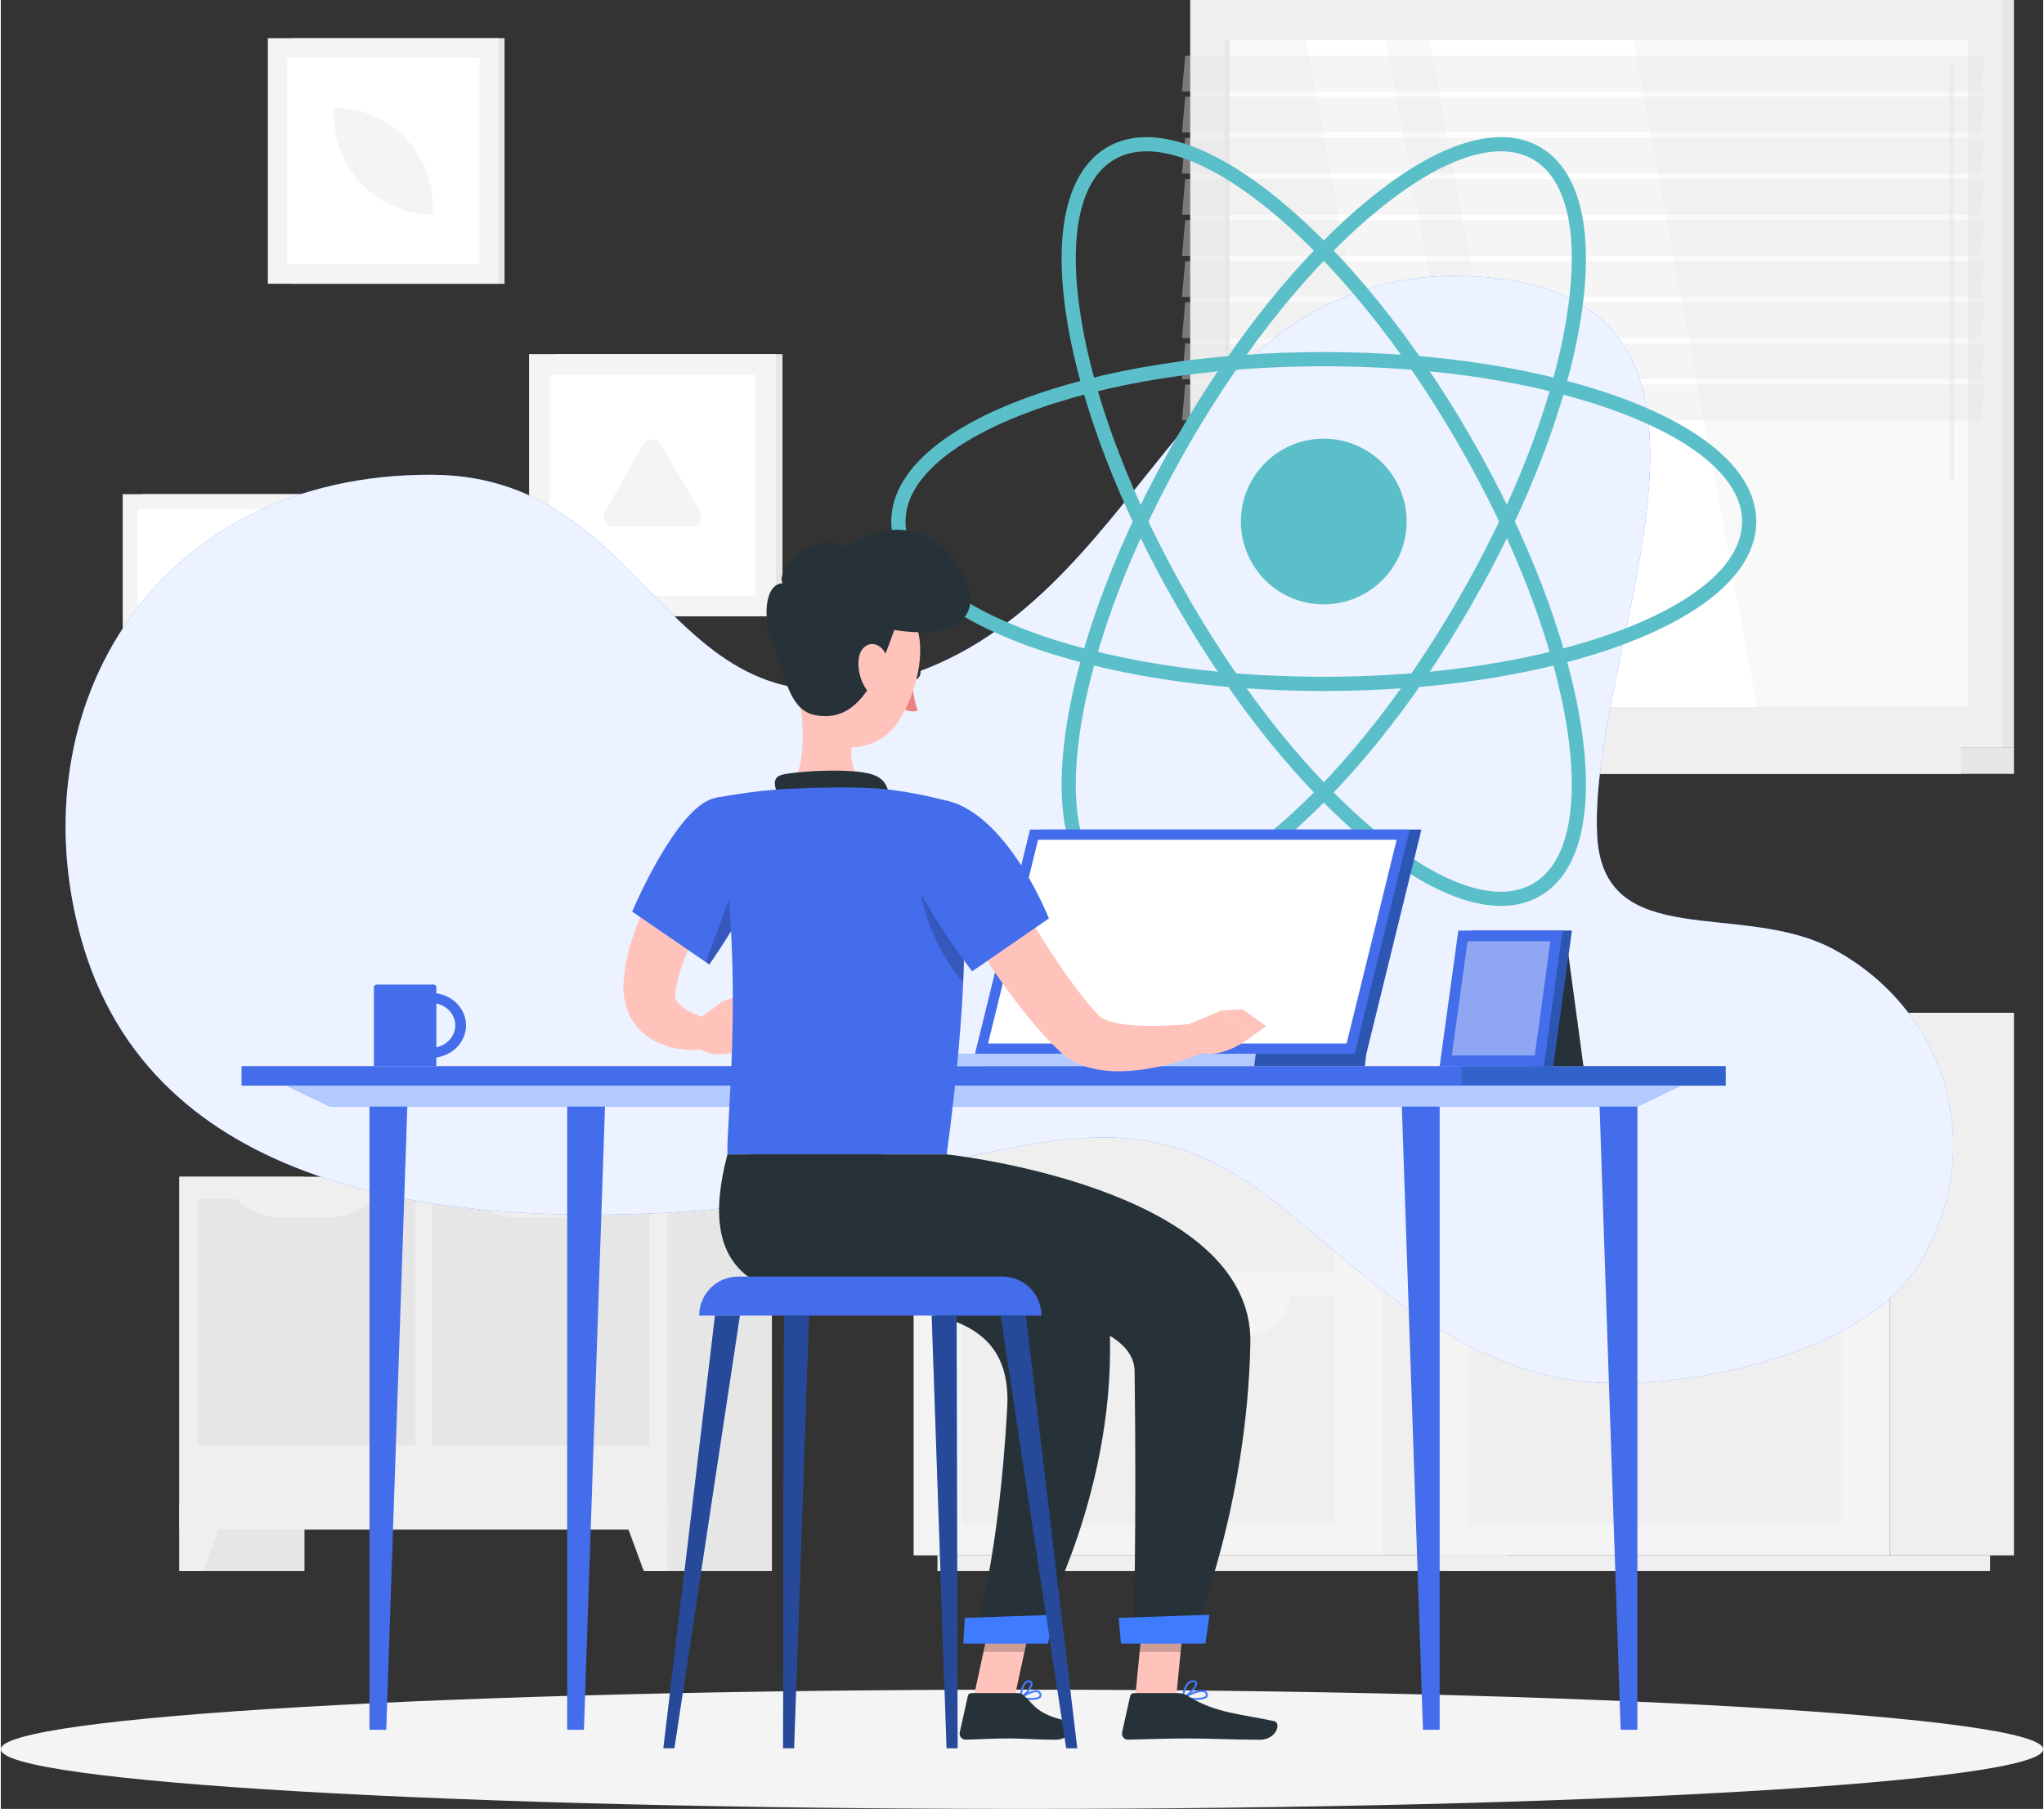 <?xml version="1.0" encoding="UTF-8"?>
<!DOCTYPE svg PUBLIC "-//W3C//DTD SVG 1.1//EN" "http://www.w3.org/Graphics/SVG/1.1/DTD/svg11.dtd">
<!-- Creator: CorelDRAW 2020 (64-Bit) -->
<svg xmlns="http://www.w3.org/2000/svg" xml:space="preserve" width="357px" height="316px" version="1.1" style="shape-rendering:geometricPrecision; text-rendering:geometricPrecision; image-rendering:optimizeQuality; fill-rule:evenodd; clip-rule:evenodd"
viewBox="0 0 396.44 351.18"
 xmlns:xlink="http://www.w3.org/1999/xlink"
 xmlns:xodm="http://www.corel.com/coreldraw/odm/2003">
 <rect x="0" y="0" width="396.44" height="351.18" fill="#333333" stroke="none"/>
 <defs>
  <style type="text/css">
   <![CDATA[
    .str0 {stroke:#5BBFC9;stroke-width:1.39;stroke-miterlimit:2.613}
    .fil14 {fill:#263138;fill-rule:nonzero}
    .fil7 {fill:#3F7BFF;fill-rule:nonzero}
    .fil10 {fill:#446DEB;fill-rule:nonzero}
    .fil9 {fill:#5BBFC9;fill-rule:nonzero}
    .fil6 {fill:#DFDFDF;fill-rule:nonzero}
    .fil2 {fill:#E6E6E6;fill-rule:nonzero}
    .fil17 {fill:#ED837E;fill-rule:nonzero}
    .fil0 {fill:#EFEFEF;fill-rule:nonzero}
    .fil1 {fill:#F4F4F4;fill-rule:nonzero}
    .fil4 {fill:#F9F9F9;fill-rule:nonzero}
    .fil16 {fill:#FFC3BC;fill-rule:nonzero}
    .fil3 {fill:white;fill-rule:nonzero}
    .fil11 {fill:black;fill-rule:nonzero;fill-opacity:0.2}
    .fil13 {fill:black;fill-rule:nonzero;fill-opacity:0.302}
    .fil18 {fill:black;fill-rule:nonzero;fill-opacity:0.4}
    .fil5 {fill:#E6E6E6;fill-rule:nonzero;fill-opacity:0.4}
    .fil15 {fill:white;fill-rule:nonzero;fill-opacity:0.4}
    .fil12 {fill:white;fill-rule:nonzero;fill-opacity:0.6}
    .fil8 {fill:white;fill-rule:nonzero;fill-opacity:0.902}
   ]]>
  </style>
 </defs>
 <g id="Layer_x0020_1">
  <g id="_2313252748560">
   <g>
    <g>
     <g>
      <polygon class="fil0" points="268.36,301.96 292.44,301.96 292.44,196.62 268.36,196.62 "/>
      <polygon class="fil0" points="181.81,301.96 287.82,301.96 287.82,305.01 181.81,305.01 "/>
      <polygon class="fil1" points="268.36,301.96 177.18,301.96 177.18,196.62 268.36,196.62 "/>
      <polygon class="fil0" points="258.89,246.94 186.65,246.94 186.65,202.53 258.89,202.53 "/>
      <polygon class="fil0" points="258.89,296.05 186.65,296.05 186.65,251.64 258.89,251.64 "/>
      <path class="fil1" d="M241.5 210.27l-37.46 0c-4.9,0 -8.88,-3.98 -8.88,-8.88l55.22 0c0,4.9 -3.98,8.88 -8.88,8.88z"/>
      <path class="fil1" d="M241.5 259.38l-37.46 0c-4.9,0 -8.88,-3.98 -8.88,-8.88l55.22 0c0,4.9 -3.98,8.88 -8.88,8.88z"/>
     </g>
    </g>
    <g>
     <g>
      <polygon class="fil0" points="366.68,301.96 390.76,301.96 390.76,196.62 366.68,196.62 "/>
      <polygon class="fil0" points="280.13,301.96 386.14,301.96 386.14,305.01 280.13,305.01 "/>
      <polygon class="fil1" points="366.68,301.96 275.51,301.96 275.51,196.62 366.68,196.62 "/>
      <polygon class="fil0" points="357.22,246.94 284.98,246.94 284.98,202.53 357.22,202.53 "/>
      <polygon class="fil0" points="357.22,296.05 284.98,296.05 284.98,251.64 357.22,251.64 "/>
      <path class="fil1" d="M339.82 210.27l-37.45 0c-4.9,0 -8.88,-3.98 -8.88,-8.88l55.21 0c0,4.9 -3.97,8.88 -8.88,8.88z"/>
      <path class="fil1" d="M339.82 259.38l-37.45 0c-4.9,0 -8.88,-3.98 -8.88,-8.88l55.21 0c0,4.9 -3.97,8.88 -8.88,8.88z"/>
     </g>
    </g>
   </g>
   <g>
    <polygon class="fil2" points="56.55,55.09 97.78,55.09 97.78,7.42 56.55,7.42 "/>
    <polygon class="fil1" points="51.84,55.09 96.68,55.09 96.68,7.42 51.84,7.42 "/>
    <polygon class="fil3" points="92.93,51.33 92.93,11.18 55.6,11.18 55.6,51.33 "/>
    <path class="fil1" d="M83.88 41.6l0 -1.46c0,-10.62 -8.61,-19.23 -19.23,-19.23l0 1.46c0,10.62 8.61,19.23 19.23,19.23z"/>
   </g>
   <g>
    <polygon class="fil2" points="235.67,145.07 390.76,145.07 390.76,0 235.67,0 "/>
    <polygon class="fil0" points="230.87,145.07 388.52,145.07 388.52,0 230.87,0 "/>
    <polygon class="fil2" points="235.67,145.07 390.76,145.07 390.76,150.24 235.67,150.24 "/>
    <polygon class="fil0" points="222.86,145.07 380.51,145.07 380.51,150.24 222.86,150.24 "/>
    <polygon class="fil4" points="381.79,137.28 381.79,7.79 237.6,7.79 237.6,137.28 "/>
    <polygon class="fil3" points="340.9,137.28 316.89,7.79 277.32,7.79 301.33,137.28 "/>
    <path class="fil0" d="M378.67 93.35c0.27,0 0.48,-0.25 0.48,-0.56l0 -79.94c0,-0.3 -0.21,-0.55 -0.48,-0.55 -0.26,0 -0.48,0.25 -0.48,0.55l0 79.94c0,0.31 0.22,0.56 0.48,0.56z"/>
    <polygon class="fil3" points="292.83,137.28 268.82,7.79 253.39,7.79 277.41,137.28 "/>
    <polygon class="fil2" points="238.45,137.28 238.45,7.79 237.6,7.79 237.6,137.28 "/>
    <polygon class="fil5" points="229.28,17.75 384.36,17.75 384.98,10.82 229.9,10.82 "/>
    <polygon class="fil5" points="229.28,25.73 384.36,25.73 384.98,18.79 229.9,18.79 "/>
    <polygon class="fil5" points="229.28,33.71 384.36,33.71 384.98,26.77 229.9,26.77 "/>
    <polygon class="fil5" points="229.28,41.69 384.36,41.69 384.98,34.75 229.9,34.75 "/>
    <polygon class="fil5" points="229.28,49.67 384.36,49.67 384.98,42.73 229.9,42.73 "/>
    <polygon class="fil5" points="229.28,57.65 384.36,57.65 384.98,50.71 229.9,50.71 "/>
    <polygon class="fil5" points="229.28,65.63 384.36,65.63 384.98,58.69 229.9,58.69 "/>
    <polygon class="fil5" points="229.28,73.61 384.36,73.61 384.98,66.67 229.9,66.67 "/>
    <polygon class="fil5" points="229.28,81.59 384.36,81.59 384.98,74.65 229.9,74.65 "/>
   </g>
   <g>
    <polygon class="fil2" points="27.31,132.86 59.48,132.86 59.48,95.94 27.31,95.94 "/>
    <polygon class="fil1" points="23.67,132.86 58.4,132.86 58.4,95.94 23.67,95.94 "/>
    <polygon class="fil3" points="55.49,129.95 55.49,98.85 26.57,98.85 26.57,129.95 "/>
    <path class="fil1" d="M48.48 114.96l0 -1.13c0,-4.11 -3.34,-7.45 -7.45,-7.45 -4.11,0 -7.45,3.34 -7.45,7.45l0 1.13c0,4.11 3.34,7.45 7.45,7.45 4.11,0 7.45,-3.34 7.45,-7.45z"/>
   </g>
   <g>
    <polygon class="fil2" points="107.56,119.63 151.73,119.63 151.73,68.74 107.56,68.74 "/>
    <polygon class="fil1" points="102.54,119.63 150.41,119.63 150.41,68.74 102.54,68.74 "/>
    <polygon class="fil3" points="146.4,115.62 146.4,72.75 106.55,72.75 106.55,115.62 "/>
    <path class="fil1" d="M128.14 86.24l7.57 13.1c0.74,1.28 -0.19,2.89 -1.67,2.89l-15.13 0c-1.48,0 -2.41,-1.61 -1.67,-2.89l7.57 -13.1c0.74,-1.28 2.59,-1.28 3.33,0z"/>
   </g>
   <g>
    <g>
     <polygon class="fil2" points="34.67,305.01 58.95,305.01 58.95,228.45 34.67,228.45 "/>
     <polygon class="fil0" points="39.28,305.01 34.67,305.01 34.67,291.89 44.12,291.89 "/>
     <polygon class="fil2" points="125.4,305.01 149.68,305.01 149.68,228.45 125.4,228.45 "/>
     <polygon class="fil0" points="34.67,296.96 129.42,296.96 129.42,228.45 34.67,228.45 "/>
     <polygon class="fil2" points="38.25,232.75 38.25,280.56 80.5,280.56 80.5,232.75 "/>
     <polygon class="fil2" points="83.6,232.75 83.6,280.56 125.85,280.56 125.85,232.75 "/>
     <path class="fil0" d="M100.54 236.42l8.36 0c3.63,0 7.1,-1.5 9.6,-4.13l-27.56 0c2.5,2.63 5.97,4.13 9.6,4.13z"/>
     <path class="fil0" d="M54.77 236.42l8.36 0c3.63,0 7.1,-1.5 9.6,-4.13l-27.56 0c2.5,2.63 5.97,4.13 9.6,4.13z"/>
     <polygon class="fil0" points="124.81,305.01 129.42,305.01 129.42,291.89 119.98,291.89 "/>
    </g>
    <g>
     <path class="fil6" d="M99.83 218.19c0,2.91 2.35,5.26 5.25,5.26 2.91,0 5.26,-2.35 5.26,-5.26 0,-2.9 -2.35,-5.25 -5.26,-5.25 -2.9,0 -5.25,2.35 -5.25,5.25z"/>
     <path class="fil6" d="M102.21 214.78c0,2.9 2.35,5.26 5.26,5.26 2.9,0 5.26,-2.36 5.26,-5.26 0,-2.9 -2.36,-5.26 -5.26,-5.26 -2.91,0 -5.26,2.36 -5.26,5.26z"/>
     <path class="fil6" d="M73.44 219.04c0,2.9 2.36,5.26 5.26,5.26 2.9,0 5.26,-2.36 5.26,-5.26 0,-2.9 -2.36,-5.26 -5.26,-5.26 -2.9,0 -5.26,2.36 -5.26,5.26z"/>
     <path class="fil6" d="M108.06 215.64c0,3.56 2.88,6.44 6.44,6.44 3.57,0 6.45,-2.88 6.45,-6.44 0,-3.56 -2.88,-6.45 -6.45,-6.45 -3.56,0 -6.44,2.89 -6.44,6.45z"/>
     <path class="fil6" d="M95.28 209.7c0,3.56 2.88,6.44 6.44,6.44 3.56,0 6.45,-2.88 6.45,-6.44 0,-3.56 -2.89,-6.45 -6.45,-6.45 -3.56,0 -6.44,2.89 -6.44,6.45z"/>
     <path class="fil6" d="M85.05 211.35c0,3.56 2.89,6.44 6.45,6.44 3.56,0 6.44,-2.88 6.44,-6.44 0,-3.57 -2.88,-6.45 -6.44,-6.45 -3.56,0 -6.45,2.88 -6.45,6.45z"/>
     <path class="fil6" d="M89.38 216.55c0,3.41 2.76,6.17 6.17,6.17 3.41,0 6.17,-2.76 6.17,-6.17 0,-3.41 -2.76,-6.18 -6.17,-6.18 -3.41,0 -6.17,2.77 -6.17,6.18z"/>
     <path class="fil6" d="M78.7 216.14c0,3.66 2.96,6.63 6.62,6.63 3.66,0 6.62,-2.97 6.62,-6.63 0,-3.65 -2.96,-6.62 -6.62,-6.62 -3.66,0 -6.62,2.97 -6.62,6.62z"/>
     <path class="fil0" d="M124.79 218.19c0,0 -0.72,10.26 -28.4,10.26 -27.67,0 -28.39,-10.26 -28.39,-10.26l56.79 0z"/>
    </g>
   </g>
   <g>
    <path class="fil7" d="M372.61 245.01c-10.62,17.96 -44.76,24.55 -62.84,23.4 -20.79,-1.32 -37.55,-14.06 -52.07,-26.54 -18.32,-15.75 -29.89,-24.2 -56.26,-19.96 -23.21,3.73 -45.22,11.85 -68.76,13.33 -48.15,3.01 -103.71,-4.29 -117.16,-53.29 -12.33,-44.94 14.76,-89.98 68.14,-89.78 45.08,0.17 44.95,56.27 94.39,38.26 46.05,-16.78 53.19,-81.54 110.28,-76.59 56.78,4.93 19.92,71.78 21.51,108.07 1.01,23.29 28,12.79 45.85,22.36 21.58,11.56 30.35,38.01 16.92,60.74z"/>
    <path class="fil8" d="M372.61 245.01c-10.62,17.96 -44.76,24.55 -62.84,23.4 -20.79,-1.32 -37.55,-14.06 -52.07,-26.54 -18.32,-15.75 -29.89,-24.2 -56.26,-19.96 -23.21,3.73 -45.22,11.85 -68.76,13.33 -48.15,3.01 -103.71,-4.29 -117.16,-53.29 -12.33,-44.94 14.76,-89.98 68.14,-89.78 45.08,0.17 44.95,56.27 94.39,38.26 46.05,-16.78 53.19,-81.54 110.28,-76.59 56.78,4.93 19.92,71.78 21.51,108.07 1.01,23.29 28,12.79 45.85,22.36 21.58,11.56 30.35,38.01 16.92,60.74z"/>
   </g>
   <path class="fil1" d="M396.44 339.6c0,6.4 -88.74,11.58 -198.22,11.58 -109.47,0 -198.22,-5.18 -198.22,-11.58 0,-6.39 88.75,-11.57 198.22,-11.57 109.48,0 198.22,5.18 198.22,11.57z"/>
   <g>
    <path class="fil9 str0" d="M256.79 133.46c-22.13,0 -42.95,-3.29 -58.63,-9.27 -15.88,-6.07 -24.62,-14.21 -24.62,-22.94 0,-8.73 8.74,-16.87 24.62,-22.93 15.68,-5.99 36.5,-9.28 58.63,-9.28 22.14,0 42.96,3.29 58.64,9.28 15.88,6.06 24.62,14.2 24.62,22.93 0,8.73 -8.74,16.87 -24.62,22.94 -15.68,5.98 -36.5,9.27 -58.64,9.27zm0 -63.05c-21.97,0 -42.62,3.26 -58.14,9.19 -15.31,5.85 -23.74,13.53 -23.74,21.65 0,8.12 8.43,15.81 23.74,21.65 15.52,5.93 36.17,9.19 58.14,9.19 21.98,0 42.63,-3.26 58.15,-9.19 15.31,-5.84 23.74,-13.53 23.74,-21.65 0,-8.12 -8.43,-15.8 -23.74,-21.65 -15.52,-5.93 -36.17,-9.19 -58.15,-9.19z"/>
    <path class="fil9 str0" d="M291.19 175.18c-6.88,0 -15.45,-3.97 -24.94,-11.69 -13.02,-10.58 -26.28,-26.96 -37.35,-46.13 -11.07,-19.17 -18.63,-38.85 -21.28,-55.42 -2.69,-16.78 -0.01,-28.43 7.55,-32.79 7.55,-4.37 18.98,-0.86 32.17,9.86 13.02,10.58 26.29,26.96 37.35,46.13 11.07,19.17 18.63,38.86 21.28,55.42 2.69,16.78 0.01,28.43 -7.55,32.79 -2.12,1.23 -4.54,1.83 -7.23,1.83l0 0zm-68.76 -146.5c-2.45,0 -4.66,0.55 -6.58,1.66 -7.03,4.06 -9.47,15.2 -6.88,31.39 2.63,16.4 10.13,35.91 21.12,54.94 10.98,19.03 24.13,35.28 37.03,45.76 12.71,10.33 23.59,13.79 30.62,9.73 7.03,-4.05 9.47,-15.2 6.88,-31.38 -2.63,-16.41 -10.13,-35.92 -21.12,-54.95 -10.98,-19.03 -24.13,-35.28 -37.02,-45.76 -9.25,-7.51 -17.52,-11.39 -24.05,-11.39z"/>
    <path class="fil9 str0" d="M222.4 175.18c-2.69,0 -5.11,-0.6 -7.23,-1.83 -7.56,-4.36 -10.24,-16.01 -7.55,-32.79 2.65,-16.56 10.21,-36.24 21.28,-55.42 11.07,-19.17 24.33,-35.55 37.35,-46.13 13.19,-10.72 24.62,-14.23 32.17,-9.86 7.56,4.36 10.24,16.01 7.55,32.79 -2.65,16.57 -10.21,36.25 -21.28,55.42 -11.06,19.17 -24.33,35.55 -37.35,46.13 -9.49,7.72 -18.07,11.69 -24.94,11.69zm68.76 -146.5c-6.53,0 -14.8,3.88 -24.04,11.39 -12.9,10.48 -26.05,26.73 -37.03,45.76 -10.99,19.03 -18.49,38.54 -21.12,54.95 -2.59,16.18 -0.15,27.33 6.88,31.38 1.92,1.11 4.13,1.66 6.58,1.66 6.53,0 14.8,-3.88 24.05,-11.39 12.89,-10.48 26.04,-26.73 37.02,-45.76 10.99,-19.03 18.49,-38.54 21.12,-54.94 2.59,-16.19 0.15,-27.33 -6.88,-31.39 -1.92,-1.11 -4.13,-1.66 -6.58,-1.66l0 0z"/>
    <circle class="fil9 str0" cx="256.79" cy="101.25" r="15.39"/>
   </g>
   <g>
    <g>
     <g>
      <polygon class="fil10" points="283.45,210.77 46.74,210.77 46.74,206.98 283.45,206.98 "/>
      <g>
       <polygon class="fil7" points="283.45,210.77 334.82,210.77 334.82,206.98 283.45,206.98 "/>
       <polygon class="fil11" points="283.45,210.77 334.82,210.77 334.82,206.98 283.45,206.98 "/>
      </g>
     </g>
     <g>
      <polygon class="fil7" points="317.67,214.83 63.89,214.83 55.41,210.77 326.15,210.77 "/>
      <polygon class="fil12" points="317.67,214.83 63.89,214.83 55.41,210.77 326.15,210.77 "/>
     </g>
     <polygon class="fil10" points="71.57,214.83 71.57,335.81 74.82,335.81 78.91,214.83 "/>
     <polygon class="fil10" points="109.94,214.83 109.94,335.81 113.19,335.81 117.28,214.83 "/>
     <polygon class="fil10" points="317.67,214.83 317.67,335.81 314.42,335.81 310.33,214.83 "/>
     <polygon class="fil10" points="279.29,214.83 279.29,335.81 276.05,335.81 271.95,214.83 "/>
    </g>
    <g>
     <g>
      <polygon class="fil7" points="202.05,161.06 191.37,204.57 191.36,204.57 191.07,206.98 264.76,206.98 265.06,204.57 275.74,161.06 "/>
      <polygon class="fil13" points="202.05,161.06 191.37,204.57 191.36,204.57 191.07,206.98 264.76,206.98 265.06,204.57 275.74,161.06 "/>
     </g>
     <polygon class="fil10" points="273.47,161.05 199.78,161.05 189.1,204.57 262.79,204.57 "/>
     <polygon class="fil3" points="261.23,202.58 270.94,163.04 201.34,163.04 191.63,202.58 "/>
     <g>
      <polygon class="fil7" points="243.59,204.57 243.29,206.98 162.14,206.98 162.44,204.57 "/>
      <polygon class="fil12" points="243.59,204.57 243.29,206.98 162.14,206.98 162.44,204.57 "/>
     </g>
    </g>
    <path class="fil10" d="M90.3 199.07c0,-3.16 -2.5,-5.77 -5.75,-6.24l0 -1.18c0,-0.27 -0.24,-0.5 -0.54,-0.5l-11.04 0c-0.3,0 -0.54,0.23 -0.54,0.5l0 15.33 12.12 0 0 -1.68c3.25,-0.46 5.75,-3.08 5.75,-6.23zm-5.75 4.25l0 0 0 -8.51c2.09,0.44 3.67,2.18 3.67,4.26 0,2.08 -1.58,3.81 -3.67,4.25z"/>
    <g>
     <polygon class="fil14" points="296.94,206.98 307.2,206.98 304.16,184.49 296.94,184.49 "/>
     <g>
      <polygon class="fil7" points="281.89,206.98 301.33,206.98 304.95,180.66 285.51,180.66 "/>
      <polygon class="fil13" points="281.89,206.98 301.33,206.98 304.95,180.66 285.51,180.66 "/>
     </g>
     <polygon class="fil10" points="279.29,206.98 299.52,206.98 303.14,180.66 282.91,180.66 "/>
     <polygon class="fil15" points="297.74,204.9 300.78,182.74 284.7,182.74 281.65,204.9 "/>
    </g>
   </g>
   <g>
    <g>
     <path class="fil16" d="M144.59 168.12l-0.84 0.91 -0.9 1.02c-0.61,0.69 -1.2,1.4 -1.77,2.13 -1.15,1.45 -2.26,2.93 -3.29,4.45 -2.06,3.04 -3.83,6.21 -5.09,9.45 -0.62,1.62 -1.13,3.25 -1.45,4.88 -0.17,0.95 -0.27,1.35 -0.32,1.75 -0.05,0.39 -0.06,0.66 0,0.96 0.06,0.59 0.77,1.53 2.08,2.31 0.63,0.41 1.38,0.76 2.17,1.09 0.4,0.16 0.81,0.31 1.23,0.46 0.39,0.14 0.88,0.29 1.18,0.41l0.02 5.64c-0.72,0.1 -1.24,0.18 -1.85,0.21 -0.59,0.05 -1.18,0.06 -1.78,0.04 -1.2,-0.02 -2.42,-0.17 -3.69,-0.46 -1.25,-0.31 -2.56,-0.78 -3.86,-1.55 -1.28,-0.78 -2.58,-1.87 -3.56,-3.31 -0.98,-1.44 -1.6,-3.15 -1.86,-4.76 -0.08,-0.42 -0.1,-0.81 -0.13,-1.21 -0.03,-0.4 -0.03,-0.78 -0.02,-1.16l0.01 -0.57c0.01,-0.19 0.03,-0.31 0.04,-0.47l0.09 -0.89c0.26,-2.38 0.76,-4.68 1.47,-6.89 1.38,-4.41 3.42,-8.46 5.79,-12.19 1.19,-1.86 2.48,-3.65 3.86,-5.36 0.68,-0.86 1.39,-1.7 2.12,-2.53 0.37,-0.41 0.74,-0.82 1.13,-1.23 0.41,-0.42 0.75,-0.77 1.27,-1.28l7.95 8.15z"/>
     <path class="fil16" d="M135.5 197.81l4.76 -3.49 2.72 9.79c0,0 -4.22,1.57 -7.45,-0.53l-0.03 -5.77z"/>
     <polygon class="fil16" points="146.88,191.97 148.74,200.17 142.98,204.11 140.26,194.32 "/>
     <path class="fil14" d="M177.01 130.54c-0.21,0.61 -0.06,1.21 0.33,1.35 0.4,0.14 0.89,-0.24 1.1,-0.85 0.21,-0.6 0.06,-1.21 -0.33,-1.35 -0.4,-0.13 -0.89,0.25 -1.1,0.85z"/>
     <path class="fil17" d="M176.89 131.73c0,0 0.16,3.98 1.1,6.19 -1.43,0.63 -3.09,-0.46 -3.09,-0.46l1.99 -5.73z"/>
     <path class="fil14" d="M176.03 126.44c0.07,0.02 0.15,0.03 0.23,0 1.59,-0.47 2.65,0.38 2.69,0.42 0.16,0.13 0.4,0.11 0.53,-0.05 0.14,-0.16 0.12,-0.39 -0.04,-0.53 -0.06,-0.04 -1.4,-1.16 -3.39,-0.56 -0.2,0.06 -0.32,0.27 -0.26,0.47 0.04,0.12 0.13,0.21 0.24,0.25z"/>
     <path class="fil16" d="M154.59 132.77c1.14,5.82 2.28,16.49 -1.79,20.37 0,0 1.59,5.9 12.41,5.9 11.89,0 5.68,-5.9 5.68,-5.9 -6.49,-1.55 -6.32,-6.37 -5.19,-10.89l-11.11 -9.48z"/>
     <path class="fil14" d="M151.24 155.17c-0.85,-1.87 -1.79,-4.01 0.15,-4.68 2.14,-0.74 13.83,-1.49 17.86,-0.11 4.03,1.39 2.89,5.18 2.89,5.18l-20.9 -0.39z"/>
     <path class="fil16" d="M192.07 165.14c2.5,4.51 5.19,9.15 7.91,13.61 2.74,4.48 5.57,8.89 8.62,12.94 0.76,1.03 1.54,2 2.32,2.96 0.38,0.51 0.8,0.92 1.19,1.38l0.6 0.68 0.15 0.17 0.08 0.08 0.02 0.02c0.03,0.03 0.06,0.07 0.08,0.11 0.22,0.28 0.84,0.68 1.67,1 0.83,0.32 1.87,0.54 2.98,0.73 4.49,0.64 9.88,0.32 14.94,-0.18l1.55 5.42c-1.38,0.61 -2.67,1.07 -4.04,1.53 -1.35,0.47 -2.72,0.86 -4.12,1.2 -2.81,0.67 -5.72,1.16 -8.87,1.19 -1.58,0.02 -3.23,-0.12 -5,-0.5 -1.76,-0.4 -3.69,-1.04 -5.56,-2.48l-0.69 -0.56 -0.16 -0.14 -0.1 -0.1 -0.2 -0.2 -0.8 -0.78c-0.52,-0.53 -1.09,-1.05 -1.56,-1.58 -0.99,-1.07 -1.98,-2.14 -2.87,-3.25 -3.68,-4.38 -6.87,-8.93 -9.87,-13.59 -1.5,-2.33 -2.94,-4.68 -4.32,-7.06 -1.39,-2.4 -2.72,-4.75 -4.02,-7.29l10.07 -5.31z"/>
     <path class="fil10" d="M138.55 154.94c-7.45,1.71 -16,22.04 -16,22.04l14.97 10.26c0,0 5.68,-7.93 9.89,-16.82 4.42,-9.3 -1.23,-17.23 -8.86,-15.48z"/>
     <path class="fil11" d="M143.9 167.9l-7.08 18.86 0.7 0.48c0,0 3.06,-4.3 6.38,-10.1l0 -9.24z"/>
     <path class="fil10" d="M183.13 155.35c0,0 8.47,9.56 0.47,68.76 -12.82,0 -36.32,0 -42.55,0 -0.3,-6.53 3.81,-38.39 -2.5,-69.17 0,0 7.3,-1.47 14.25,-1.8 5.44,-0.26 13.31,-0.44 18.09,0 6.3,0.57 12.24,2.21 12.24,2.21z"/>
     <path class="fil11" d="M178.4 172.46c0.14,0.18 1.08,9.78 8.41,18.22 0.17,-3.81 0.24,-7.23 0.22,-10.3l-8.63 -7.92z"/>
     <path class="fil10" d="M174.73 161.8c-1.05,7.53 13.8,26.78 13.8,26.78l14.91 -10.27c0,0 -4.13,-10.61 -11.1,-17.56 -7.95,-7.93 -16.47,-7.15 -17.61,1.05z"/>
     <path class="fil16" d="M230.9 198.67l6.08 -2.49 6.25 4.72c0,0 -5.97,5.28 -11.39,3.23l-0.94 -5.46z"/>
     <polygon class="fil16" points="241.02,195.94 245.6,199.21 243.23,200.9 236.98,196.18 "/>
     <path class="fil16" d="M157.24 122.23c-2.13,7.6 -3.77,11.94 -1.34,17.07 3.66,7.71 14.04,7.5 18.4,0.69 3.92,-6.13 6.75,-17.54 0.49,-23.03 -6.16,-5.42 -15.42,-2.34 -17.55,5.27z"/>
     <path class="fil14" d="M173.43 122.3c-3.11,8.74 -6.67,18.33 -15.49,16.51 -5.68,-1.17 -6.12,-10.33 -8.17,-14.49 -1.8,-3.65 -1.7,-10.99 2,-11.08 -1.67,-2.44 6.81,-11.34 12.59,-6.63 1.48,-2.05 12.17,-8.07 20.08,1.48 7.49,9.04 3.83,16.6 -11.01,14.21z"/>
     <path class="fil16" d="M166.53 127.89c-0.25,2.05 0.34,4.13 1.25,5.59 1.36,2.19 3.35,1.35 4.08,-0.89 0.65,-2.01 0.72,-5.57 -1.17,-6.99 -1.87,-1.4 -3.87,-0.06 -4.16,2.29z"/>
     <g>
      <path class="fil7" d="M231.84 330.03c1.02,0 2.01,-0.14 2.34,-0.6 0.11,-0.16 0.2,-0.43 -0.02,-0.82 -0.12,-0.22 -0.33,-0.37 -0.6,-0.44 -1.32,-0.36 -4.1,1.22 -4.22,1.29 -0.07,0.04 -0.1,0.12 -0.09,0.19 0.01,0.08 0.07,0.14 0.15,0.16 0.51,0.1 1.49,0.22 2.44,0.22zm1.26 -1.54l0 0c0.13,0 0.26,0.01 0.36,0.04 0.18,0.05 0.3,0.14 0.37,0.27 0.14,0.23 0.09,0.35 0.04,0.41 -0.37,0.52 -2.38,0.53 -3.86,0.32 0.74,-0.38 2.16,-1.04 3.09,-1.04z"/>
      <path class="fil7" d="M229.43 329.81c0.03,0 0.06,0 0.08,-0.02 0.96,-0.43 2.86,-2.15 2.72,-3.05 -0.03,-0.21 -0.18,-0.47 -0.7,-0.52 -0.39,-0.04 -0.74,0.07 -1.05,0.32 -1.01,0.83 -1.22,2.98 -1.23,3.06 -0.01,0.07 0.02,0.14 0.08,0.18 0.03,0.02 0.07,0.03 0.1,0.03zm1.95 -3.22l0 0c0.03,0 0.07,0 0.11,0 0.34,0.04 0.36,0.17 0.37,0.21 0.08,0.54 -1.21,1.9 -2.19,2.48 0.1,-0.62 0.39,-1.9 1.05,-2.45 0.2,-0.16 0.42,-0.24 0.66,-0.24z"/>
      <polygon class="fil16" points="220.18,329.62 228.14,329.62 229.94,311.2 221.99,311.2 "/>
      <path class="fil14" d="M228.59 328.7l-8.69 0c-0.32,0 -0.6,0.23 -0.68,0.55l-1.57 7.07c-0.16,0.73 0.4,1.43 1.15,1.41 3.13,-0.05 7.66,-0.23 11.6,-0.23 4.61,0 8.58,0.25 13.99,0.25 3.26,0 4.17,-3.3 2.8,-3.6 -6.22,-1.37 -11.3,-1.51 -16.68,-4.83 -0.59,-0.36 -1.23,-0.62 -1.92,-0.62z"/>
      <polygon class="fil11" points="229.94,311.2 229.01,320.7 221.05,320.7 221.98,311.2 "/>
     </g>
     <path class="fil7" d="M199.95 330.03c0.82,0 1.61,-0.12 1.91,-0.52 0.13,-0.17 0.24,-0.46 0,-0.9 -0.13,-0.23 -0.33,-0.37 -0.59,-0.44 -1.16,-0.27 -3.36,1.23 -3.46,1.3 -0.06,0.04 -0.09,0.12 -0.07,0.19 0.01,0.07 0.07,0.13 0.14,0.15 0.41,0.1 1.25,0.22 2.07,0.22zm1 -1.52l0 0c0.08,0 0.16,0.01 0.23,0.03 0.16,0.04 0.27,0.12 0.35,0.25 0.17,0.31 0.07,0.44 0.03,0.49 -0.34,0.44 -1.96,0.45 -3.15,0.25 0.69,-0.42 1.81,-1.02 2.54,-1.02z"/>
     <path class="fil7" d="M197.92 329.81c0.03,0 0.06,-0.01 0.09,-0.02 0.82,-0.45 2.42,-2.19 2.25,-3.08 -0.03,-0.16 -0.15,-0.44 -0.6,-0.49 -0.29,-0.04 -0.56,0.04 -0.8,0.24 -0.93,0.76 -1.12,3.05 -1.13,3.15 0,0.07 0.03,0.13 0.09,0.17 0.03,0.02 0.07,0.03 0.1,0.03zm1.61 -3.22l0 0c0.02,0 0.05,0 0.08,0 0.25,0.03 0.27,0.14 0.28,0.19 0.1,0.53 -0.92,1.84 -1.74,2.46 0.1,-0.67 0.35,-2 0.94,-2.49 0.14,-0.11 0.28,-0.16 0.44,-0.16z"/>
     <polygon class="fil16" points="188.81,329.62 196.76,329.62 200.76,311.2 192.8,311.2 "/>
     <path class="fil14" d="M197.33 328.7l-8.94 0c-0.33,0 -0.61,0.23 -0.68,0.55l-1.57 7.07c-0.16,0.73 0.41,1.43 1.16,1.41 3.13,-0.05 4.64,-0.23 8.57,-0.23 2.42,0 5.52,0.25 8.86,0.25 3.27,0 3.78,-3.3 2.41,-3.6 -6.13,-1.35 -6.56,-3.19 -8.52,-4.96 -0.35,-0.32 -0.82,-0.49 -1.29,-0.49z"/>
     <g>
      <polygon class="fil11" points="192.8,311.2 200.76,311.2 198.7,320.7 190.74,320.7 "/>
     </g>
     <path class="fil14" d="M183.6 224.11c0,0 59.61,6.31 58.95,36.72 -0.68,31.62 -10.85,55.83 -10.85,55.83l-11.82 0c0,0 0.6,-19.28 0.2,-50.42 -0.12,-9.33 -18.97,-12.41 -37.37,-13.5 -15.91,-0.94 -29.85,-10.94 -36.03,-25.62l-1.27 -3.01 38.19 0z"/>
     <path class="fil7" d="M234.58 313.49c0.07,0 -0.76,5.6 -0.76,5.6l-16.39 0 -0.44 -5 17.59 -0.6z"/>
     <path class="fil14" d="M170.84 224.11c0,0 43.21,14.34 44.3,32.07 2.01,32.65 -14.01,60.48 -14.01,60.48l-11.94 0c0,0 4.54,-13.8 6.16,-43.38 2.05,-37.17 -67.3,-0.07 -54.3,-49.17l29.79 0z"/>
     <path class="fil7" d="M204.73 313.49c0.06,0 -1.5,5.6 -1.5,5.6l-16.4 0 0.3 -5 17.6 -0.6z"/>
    </g>
    <g>
     <path class="fil10" d="M202 255.41l-66.44 0c0,-4.19 3.39,-7.58 7.58,-7.58l51.28 0c4.19,0 7.58,3.39 7.58,7.58z"/>
     <g>
      <polygon class="fil7" points="138.63,255.41 128.61,339.4 130.75,339.4 143.46,255.41 "/>
      <polygon class="fil18" points="138.63,255.41 128.61,339.4 130.75,339.4 143.46,255.41 "/>
     </g>
     <g>
      <polygon class="fil7" points="152.03,255.41 151.84,339.4 153.98,339.4 156.86,255.41 "/>
      <polygon class="fil18" points="152.03,255.41 151.84,339.4 153.98,339.4 156.86,255.41 "/>
     </g>
     <g>
      <polygon class="fil7" points="198.93,255.41 208.94,339.4 206.8,339.4 194.1,255.41 "/>
      <polygon class="fil18" points="198.93,255.41 208.94,339.4 206.8,339.4 194.1,255.41 "/>
     </g>
     <g>
      <polygon class="fil7" points="185.53,255.41 185.72,339.4 183.58,339.4 180.69,255.41 "/>
      <polygon class="fil18" points="185.53,255.41 185.72,339.4 183.58,339.4 180.69,255.41 "/>
     </g>
    </g>
   </g>
  </g>
 </g>
</svg>
